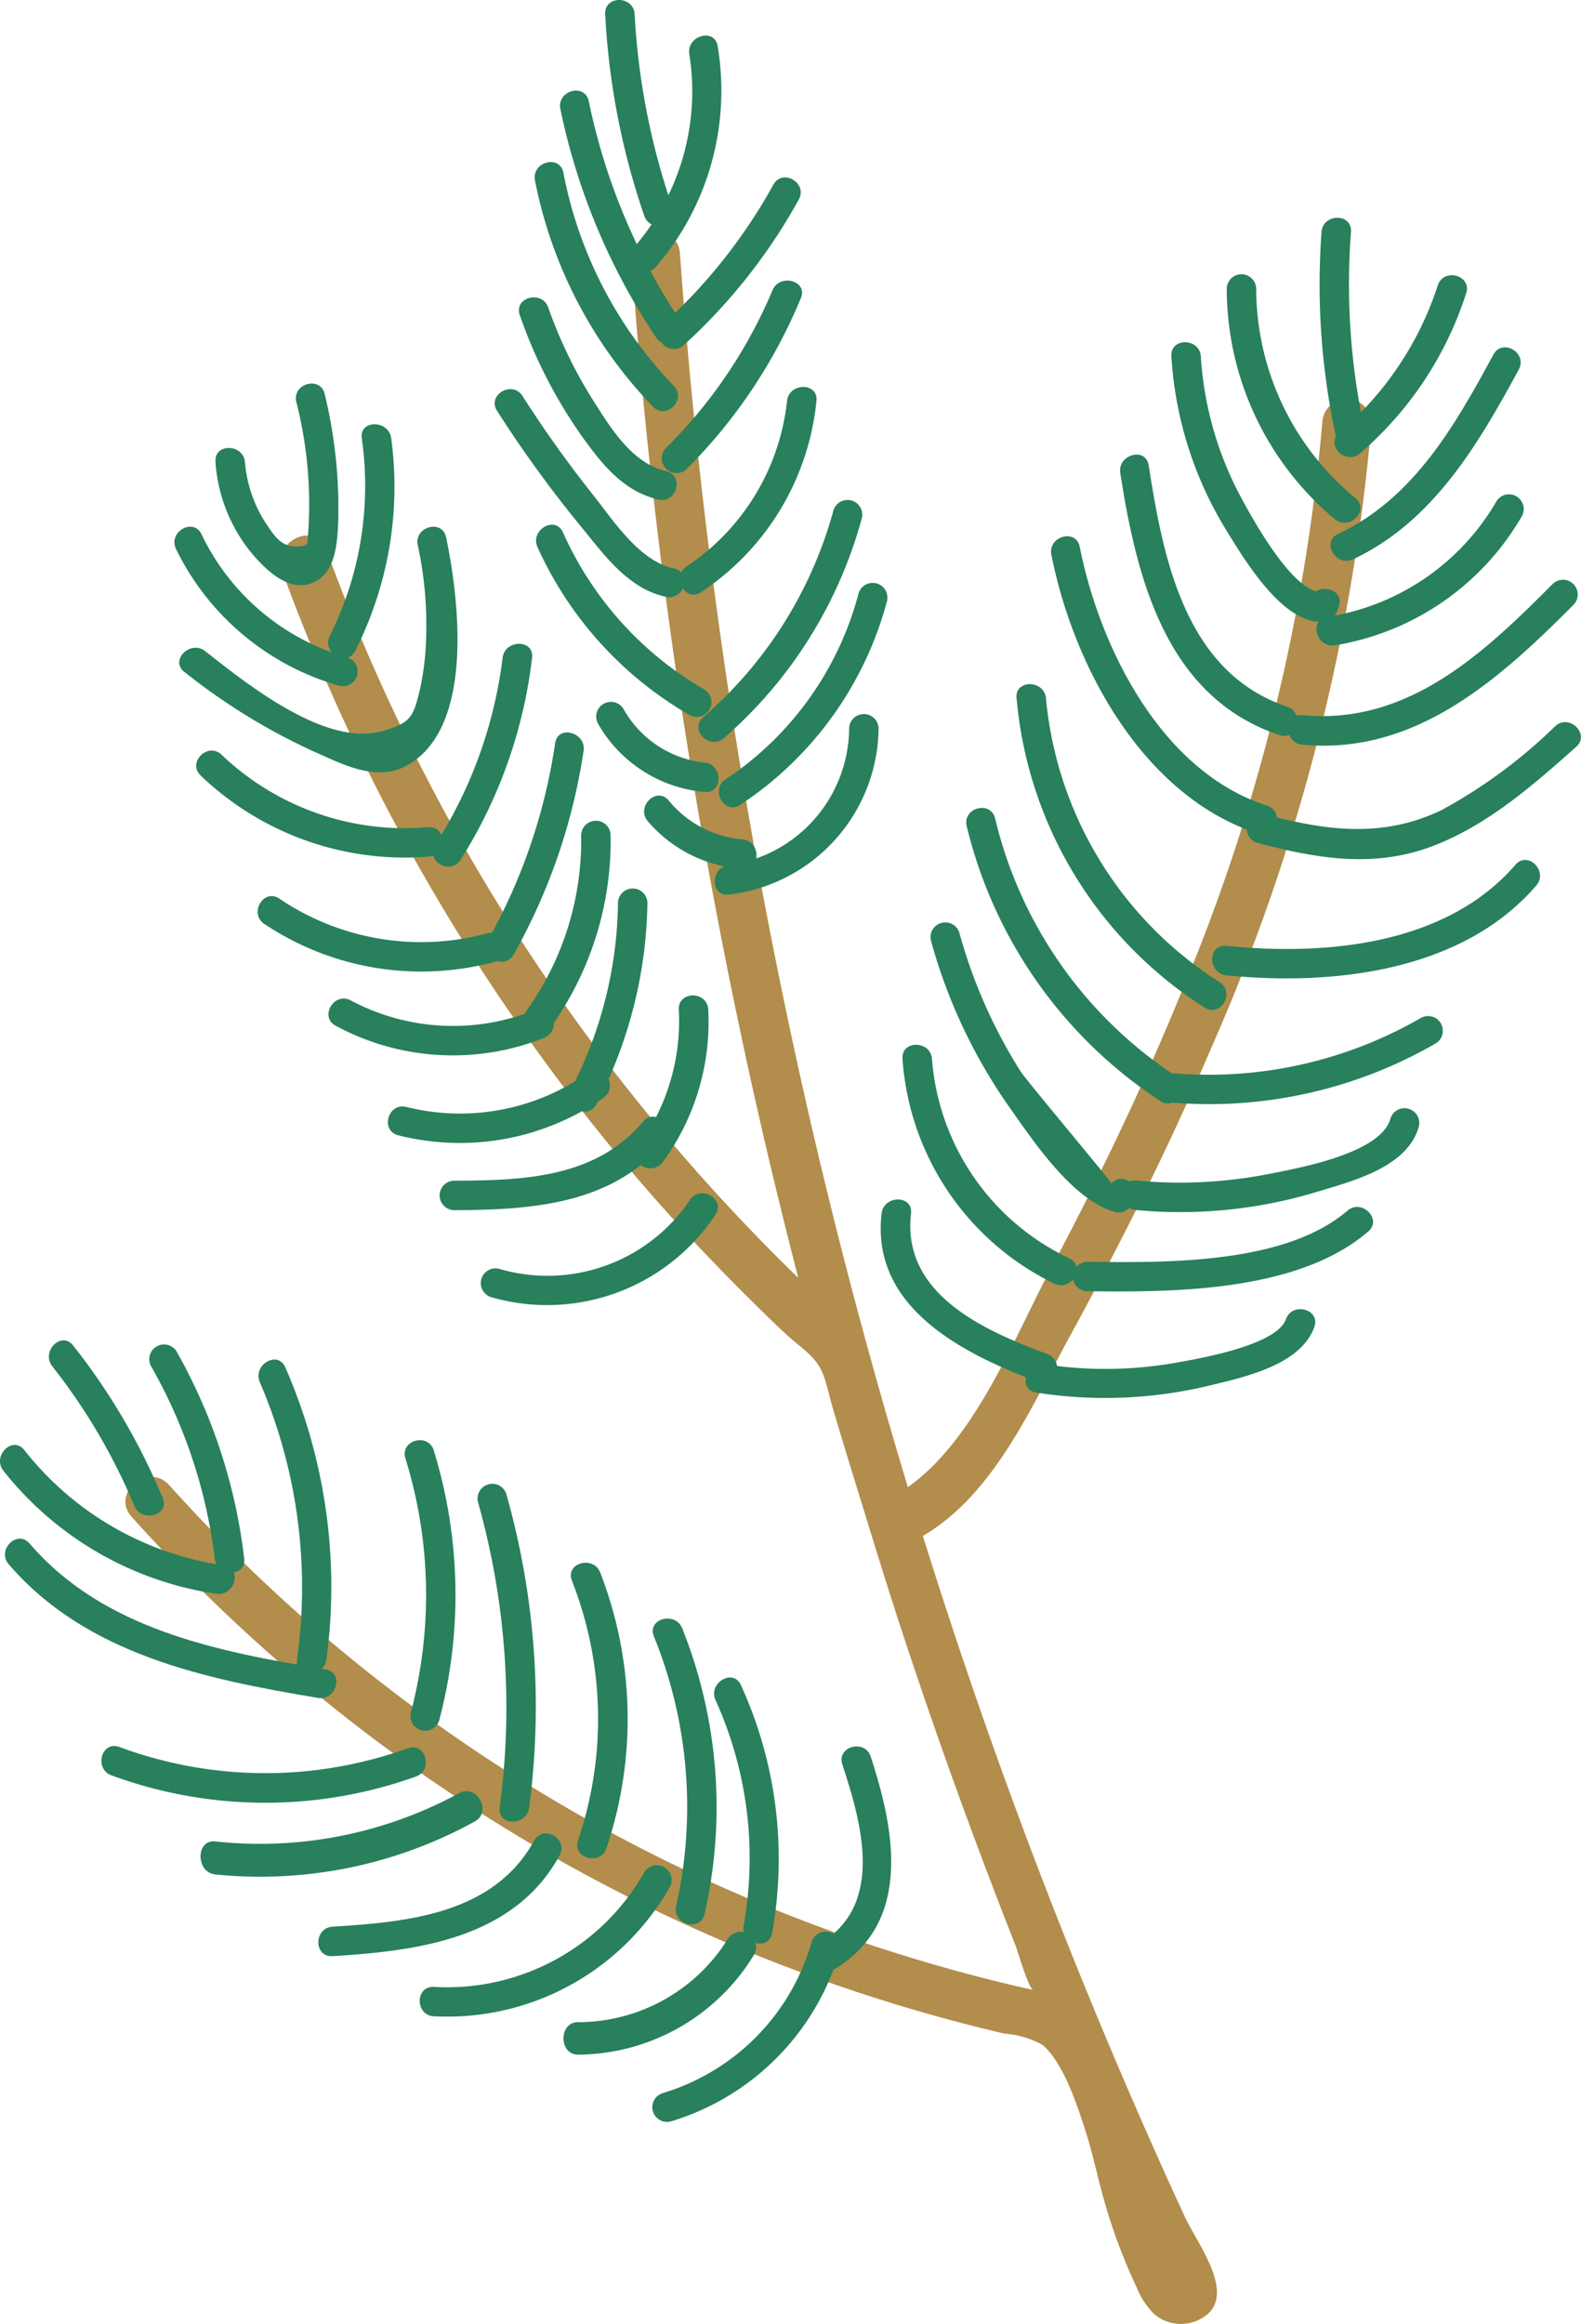 <?xml version="1.0" encoding="UTF-8"?> <svg xmlns="http://www.w3.org/2000/svg" width="88.246" height="129.688" viewBox="0 0 88.246 129.688"> <g id="pine_realistic" transform="translate(-876.941 -666.445)"> <g id="Group_13925" data-name="Group 13925"> <path id="Path_132518" data-name="Path 132518" d="M928.452,752.154c3.991-2.325,6.093-7.287,8.217-11.166,2.86-5.224,5.528-10.561,7.868-16.039a109.441,109.441,0,0,0,8.947-34.8,1.37,1.37,0,0,0-2.731-.211,105.5,105.5,0,0,1-8.045,32.3c-2.115,5.137-4.525,10.151-7.138,15.053-1.992,3.737-4.2,9.509-7.956,12.139a315.749,315.749,0,0,1-12.722-68.855c-.126-1.753-2.819-1.242-2.694.5a316.99,316.99,0,0,0,9.3,56.679,108.411,108.411,0,0,1-26.339-40.629c-.6-1.654-3.076-.471-2.474,1.177a110.423,110.423,0,0,0,21.269,35.547q2.235,2.508,4.621,4.876c.773.767,1.548,1.541,2.354,2.275.73.664,1.564,1.148,1.94,2.1.243.616.372,1.309.561,1.945q.737,2.482,1.506,4.955c.745,2.415,1.482,4.834,2.27,7.235q1.68,5.125,3.533,10.19.942,2.572,1.927,5.128.477,1.239.965,2.474c.124.312.722,2.407.987,2.466a91.731,91.731,0,0,1-48.23-28.17c-1.177-1.311-3.276.448-2.1,1.764a94.309,94.309,0,0,0,46.282,28.237q1.206.315,2.419.6a5.208,5.208,0,0,1,2.144.634c1.181,1.024,1.937,3.371,2.4,4.812.378,1.175.633,2.386.957,3.577a31.508,31.508,0,0,0,1.922,5.2,4.217,4.217,0,0,0,.972,1.448,2.291,2.291,0,0,0,2.292.38c2.66-1.063.139-4.219-.612-5.848q-1.708-3.7-3.318-7.446-3.219-7.482-6.046-15.125T928.452,752.154Z" fill="#b28d4b"></path> </g> <g id="Group_13927" data-name="Group 13927"> <g id="Group_13926" data-name="Group 13926"> <path id="Path_132519" data-name="Path 132519" d="M877.427,753.737c4.342,5.048,10.984,6.406,17.257,7.456,1.035.173,1.479-1.41.437-1.584-5.99-1-12.376-2.2-16.531-7.034-.691-.8-1.849.364-1.163,1.162Z" fill="#28805c"></path> </g> </g> <g id="Group_13929" data-name="Group 13929"> <g id="Group_13928" data-name="Group 13928"> <path id="Path_132520" data-name="Path 132520" d="M879.858,742.688a33.173,33.173,0,0,1,4.58,7.787c.4.962,1.992.54,1.584-.436a35.979,35.979,0,0,0-5-8.514c-.654-.829-1.81.341-1.162,1.163Z" fill="#28805c"></path> </g> </g> <g id="Group_13931" data-name="Group 13931"> <g id="Group_13930" data-name="Group 13930"> <path id="Path_132521" data-name="Path 132521" d="M885.382,742.7a28.548,28.548,0,0,1,3.545,10.716c.125,1.037,1.77,1.049,1.643,0a30.663,30.663,0,0,0-3.769-11.546.822.822,0,0,0-1.419.83Z" fill="#28805c"></path> </g> </g> <g id="Group_13933" data-name="Group 13933"> <g id="Group_13932" data-name="Group 13932"> <path id="Path_132522" data-name="Path 132522" d="M891.44,743.568a28.94,28.94,0,0,1,2.079,15.476c-.139,1.045,1.506,1.035,1.644,0a30.481,30.481,0,0,0-2.3-16.3c-.418-.969-1.834-.133-1.419.829Z" fill="#28805c"></path> </g> </g> <g id="Group_13935" data-name="Group 13935"> <g id="Group_13934" data-name="Group 13934"> <path id="Path_132523" data-name="Path 132523" d="M883.162,765.515a24.891,24.891,0,0,0,16.985.07c.99-.35.564-1.938-.437-1.584a23.464,23.464,0,0,1-16.111-.07c-1-.362-1.425,1.226-.437,1.584Z" fill="#28805c"></path> </g> </g> <g id="Group_13937" data-name="Group 13937"> <g id="Group_13936" data-name="Group 13936"> <path id="Path_132524" data-name="Path 132524" d="M888.95,771.044a24.81,24.81,0,0,0,14.49-2.954c.981-.527.12-2.115-.859-1.589a23.244,23.244,0,0,1-13.631,2.7c-1.09-.111-1.083,1.73,0,1.84Z" fill="#28805c"></path> </g> </g> <g id="Group_13939" data-name="Group 13939"> <g id="Group_13938" data-name="Group 13938"> <path id="Path_132525" data-name="Path 132525" d="M895.5,775.607c4.8-.3,10.116-.979,12.674-5.618.511-.926-.908-1.756-1.419-.829-2.26,4.1-7.053,4.538-11.255,4.8-1.05.066-1.058,1.71,0,1.644Z" fill="#28805c"></path> </g> </g> <g id="Group_13941" data-name="Group 13941"> <g id="Group_13940" data-name="Group 13940"> <path id="Path_132526" data-name="Path 132526" d="M901.453,762.459a27.427,27.427,0,0,0-.3-15.073c-.307-1.009-1.893-.579-1.584.437a25.732,25.732,0,0,1,.3,14.2.823.823,0,0,0,1.585.437Z" fill="#28805c"></path> </g> </g> <g id="Group_13943" data-name="Group 13943"> <g id="Group_13942" data-name="Group 13942"> <path id="Path_132527" data-name="Path 132527" d="M906.477,767.314a43.385,43.385,0,0,0-1.276-17.5.823.823,0,0,0-1.585.437,42.24,42.24,0,0,1,1.218,17.064c-.137,1.045,1.508,1.035,1.643,0Z" fill="#28805c"></path> </g> </g> <g id="Group_13945" data-name="Group 13945"> <g id="Group_13944" data-name="Group 13944"> <path id="Path_132528" data-name="Path 132528" d="M910.791,769.575a22.552,22.552,0,0,0-.345-15.369c-.374-.978-1.963-.553-1.584.437a21.113,21.113,0,0,1,.344,14.495c-.333,1.006,1.254,1.438,1.585.437Z" fill="#28805c"></path> </g> </g> <g id="Group_13947" data-name="Group 13947"> <g id="Group_13946" data-name="Group 13946"> <path id="Path_132529" data-name="Path 132529" d="M913.437,757.754a25.283,25.283,0,0,1,1.245,15.056c-.228,1.03,1.356,1.471,1.585.437a26.874,26.874,0,0,0-1.245-15.93c-.386-.972-1.976-.548-1.585.437Z" fill="#28805c"></path> </g> </g> <g id="Group_13949" data-name="Group 13949"> <g id="Group_13948" data-name="Group 13948"> <path id="Path_132530" data-name="Path 132530" d="M916.879,761.314a21.358,21.358,0,0,1,1.574,12.559c-.18,1.035,1.4,1.479,1.585.437a23.315,23.315,0,0,0-1.74-13.826c-.432-.963-1.849-.128-1.419.83Z" fill="#28805c"></path> </g> </g> <g id="Group_13951" data-name="Group 13951"> <g id="Group_13950" data-name="Group 13950"> <path id="Path_132531" data-name="Path 132531" d="M901.16,778.958a14.274,14.274,0,0,0,13.166-7.21.822.822,0,0,0-1.419-.829,12.645,12.645,0,0,1-11.747,6.4c-1.057-.054-1.054,1.589,0,1.643Z" fill="#28805c"></path> </g> </g> <g id="Group_13953" data-name="Group 13953"> <g id="Group_13952" data-name="Group 13952"> <path id="Path_132532" data-name="Path 132532" d="M909.2,781.1a11.571,11.571,0,0,0,9.818-5.557.855.855,0,0,0-1.444-.915,9.842,9.842,0,0,1-8.374,4.66c-1.076-.005-1.077,1.808,0,1.812Z" fill="#28805c"></path> </g> </g> <g id="Group_13955" data-name="Group 13955"> <g id="Group_13954" data-name="Group 13954"> <path id="Path_132533" data-name="Path 132533" d="M914.356,784.836a14.032,14.032,0,0,0,9.476-9.595.823.823,0,0,0-1.585-.437,12.337,12.337,0,0,1-8.328,8.447.823.823,0,0,0,.437,1.585Z" fill="#28805c"></path> </g> </g> <g id="Group_13957" data-name="Group 13957"> <g id="Group_13956" data-name="Group 13956"> <path id="Path_132534" data-name="Path 132534" d="M923.958,764.906c1.049,3.208,2.367,7.716-1.139,9.931-.892.563-.068,1.986.829,1.419,4.221-2.666,3.209-7.77,1.894-11.787-.327-1-1.915-.572-1.584.437Z" fill="#28805c"></path> </g> </g> <g id="Group_13959" data-name="Group 13959"> <g id="Group_13958" data-name="Group 13958"> <path id="Path_132535" data-name="Path 132535" d="M877.134,748.522a18.612,18.612,0,0,0,11.879,6.863c1.034.156,1.48-1.427.436-1.585a17.312,17.312,0,0,1-11.153-6.44c-.659-.827-1.815.343-1.162,1.162Z" fill="#28805c"></path> </g> </g> <g id="Group_13961" data-name="Group 13961"> <g id="Group_13960" data-name="Group 13960"> <path id="Path_132536" data-name="Path 132536" d="M888.967,692.229a9,9,0,0,0,1.905,4.942c.8.981,2.183,2.42,3.588,1.765,1.2-.562,1.3-2.129,1.355-3.274a26.844,26.844,0,0,0-.75-7.226c-.24-1.029-1.825-.593-1.585.437a23.071,23.071,0,0,1,.673,7.142c-.068.778.1.926-.726.925-.8,0-1.2-.631-1.613-1.244a7.334,7.334,0,0,1-1.2-3.467c-.1-1.043-1.744-1.054-1.643,0Z" fill="#28805c"></path> </g> </g> <g id="Group_13963" data-name="Group 13963"> <g id="Group_13962" data-name="Group 13962"> <path id="Path_132537" data-name="Path 132537" d="M886.768,697.085a14.57,14.57,0,0,0,9.131,7.633.823.823,0,0,0,.437-1.585,12.96,12.96,0,0,1-8.149-6.878c-.464-.95-1.882-.118-1.419.83Z" fill="#28805c"></path> </g> </g> <g id="Group_13965" data-name="Group 13965"> <g id="Group_13964" data-name="Group 13964"> <path id="Path_132538" data-name="Path 132538" d="M887.231,703.936a34.452,34.452,0,0,0,7.348,4.5c1.58.7,3.411,1.651,5.08.723,3.8-2.111,2.891-9.326,2.184-12.728-.214-1.035-1.8-.6-1.584.437a20.944,20.944,0,0,1,.471,5,15.3,15.3,0,0,1-.36,3.1c-.364,1.464-.469,1.8-2.043,2.263-3.16.935-7.484-2.528-9.934-4.45-.823-.646-1.994.509-1.162,1.162Z" fill="#28805c"></path> </g> </g> <g id="Group_13967" data-name="Group 13967"> <g id="Group_13966" data-name="Group 13966"> <path id="Path_132539" data-name="Path 132539" d="M896.772,702.755a20.257,20.257,0,0,0,2.005-11.855c-.138-1.033-1.783-1.047-1.643,0a18.763,18.763,0,0,1-1.781,11.025c-.469.945.948,1.778,1.419.83Z" fill="#28805c"></path> </g> </g> <g id="Group_13969" data-name="Group 13969"> <g id="Group_13968" data-name="Group 13968"> <path id="Path_132540" data-name="Path 132540" d="M888.142,709.723a16.474,16.474,0,0,0,12.7,4.526c1.048-.08,1.056-1.724,0-1.644a14.823,14.823,0,0,1-11.534-4.044c-.769-.726-1.934.434-1.162,1.162Z" fill="#28805c"></path> </g> </g> <g id="Group_13971" data-name="Group 13971"> <g id="Group_13970" data-name="Group 13970"> <path id="Path_132541" data-name="Path 132541" d="M904.995,703.154a25.045,25.045,0,0,1-3.764,10.436c-.567.9.855,1.722,1.419.83a26.9,26.9,0,0,0,3.988-11.266c.128-1.048-1.516-1.038-1.643,0Z" fill="#28805c"></path> </g> </g> <g id="Group_13973" data-name="Group 13973"> <g id="Group_13972" data-name="Group 13972"> <path id="Path_132542" data-name="Path 132542" d="M907.927,707.914a31.865,31.865,0,0,1-3.732,10.962c-.517.924.9,1.753,1.419.829a33.118,33.118,0,0,0,3.9-11.354c.154-1.035-1.429-1.481-1.585-.437Z" fill="#28805c"></path> </g> </g> <g id="Group_13975" data-name="Group 13975"> <g id="Group_13974" data-name="Group 13974"> <path id="Path_132543" data-name="Path 132543" d="M909.38,713.065a16.336,16.336,0,0,1-2.994,9.7c-.6.87.82,1.693,1.42.829a17.871,17.871,0,0,0,3.218-10.527.822.822,0,0,0-1.644,0Z" fill="#28805c"></path> </g> </g> <g id="Group_13977" data-name="Group 13977"> <g id="Group_13976" data-name="Group 13976"> <path id="Path_132544" data-name="Path 132544" d="M911.436,716.818a23.2,23.2,0,0,1-2.62,10.412c-.485.938.933,1.771,1.419.83a25.129,25.129,0,0,0,2.844-11.242.822.822,0,0,0-1.643,0Z" fill="#28805c"></path> </g> </g> <g id="Group_13979" data-name="Group 13979"> <g id="Group_13978" data-name="Group 13978"> <path id="Path_132545" data-name="Path 132545" d="M891.7,718.007a15.769,15.769,0,0,0,12.932,2.09.822.822,0,0,0-.437-1.584,14.119,14.119,0,0,1-11.666-1.925c-.885-.585-1.709.838-.829,1.419Z" fill="#28805c"></path> </g> </g> <g id="Group_13981" data-name="Group 13981"> <g id="Group_13980" data-name="Group 13980"> <path id="Path_132546" data-name="Path 132546" d="M895.686,723.689a13.749,13.749,0,0,0,11.62.673c.972-.384.549-1.974-.437-1.585a12.165,12.165,0,0,1-10.354-.507c-.935-.491-1.767.927-.829,1.419Z" fill="#28805c"></path> </g> </g> <g id="Group_13983" data-name="Group 13983"> <g id="Group_13982" data-name="Group 13982"> <path id="Path_132547" data-name="Path 132547" d="M899.179,729.8a14,14,0,0,0,11.44-2.091c.863-.6.043-2.023-.83-1.419a12.344,12.344,0,0,1-10.173,1.925c-1.028-.25-1.466,1.334-.437,1.585Z" fill="#28805c"></path> </g> </g> <g id="Group_13985" data-name="Group 13985"> <g id="Group_13984" data-name="Group 13984"> <path id="Path_132548" data-name="Path 132548" d="M902.263,733.978c4.255-.019,8.8-.287,11.738-3.785.675-.8-.481-1.973-1.162-1.162-2.66,3.171-6.74,3.287-10.576,3.3a.823.823,0,0,0,0,1.644Z" fill="#28805c"></path> </g> </g> <g id="Group_13987" data-name="Group 13987"> <g id="Group_13986" data-name="Group 13986"> <path id="Path_132549" data-name="Path 132549" d="M914.829,722.79a11.786,11.786,0,0,1-2.308,7.666c-.622.857.8,1.678,1.42.83a13.253,13.253,0,0,0,2.532-8.5c-.049-1.053-1.693-1.059-1.644,0Z" fill="#28805c"></path> </g> </g> <g id="Group_13989" data-name="Group 13989"> <g id="Group_13988" data-name="Group 13988"> <path id="Path_132550" data-name="Path 132550" d="M904.343,738.828a11.273,11.273,0,0,0,12.528-4.593c.592-.88-.831-1.7-1.419-.83a9.582,9.582,0,0,1-10.672,3.838.823.823,0,0,0-.437,1.585Z" fill="#28805c"></path> </g> </g> <g id="Group_13991" data-name="Group 13991"> <g id="Group_13990" data-name="Group 13990"> <path id="Path_132551" data-name="Path 132551" d="M950.705,679.388a39.86,39.86,0,0,0,.769,11.26c.218,1.035,1.8.6,1.585-.436a38.341,38.341,0,0,1-.711-10.824c.078-1.055-1.566-1.05-1.643,0Z" fill="#28805c"></path> </g> </g> <g id="Group_13993" data-name="Group 13993"> <g id="Group_13992" data-name="Group 13992"> <path id="Path_132552" data-name="Path 132552" d="M952.85,691.745a19.7,19.7,0,0,0,5.927-8.935c.328-1.008-1.258-1.44-1.585-.437a18.123,18.123,0,0,1-5.5,8.21c-.8.69.364,1.848,1.162,1.162Z" fill="#28805c"></path> </g> </g> <g id="Group_13995" data-name="Group 13995"> <g id="Group_13994" data-name="Group 13994"> <path id="Path_132553" data-name="Path 132553" d="M952.461,697.657c4.467-2.095,6.993-6.42,9.255-10.594.5-.93-.914-1.761-1.419-.83-2.135,3.94-4.444,8.025-8.666,10.005-.956.448-.123,1.866.83,1.419Z" fill="#28805c"></path> </g> </g> <g id="Group_13997" data-name="Group 13997"> <g id="Group_13996" data-name="Group 13996"> <path id="Path_132554" data-name="Path 132554" d="M951.451,702.455a14.806,14.806,0,0,0,10.437-7.208.822.822,0,0,0-1.419-.829,13.247,13.247,0,0,1-9.455,6.452c-1.041.17-.6,1.754.437,1.585Z" fill="#28805c"></path> </g> </g> <g id="Group_13999" data-name="Group 13999"> <g id="Group_13998" data-name="Group 13998"> <path id="Path_132555" data-name="Path 132555" d="M945.414,682.542a16.785,16.785,0,0,0,6.028,12.872c.8.676,1.974-.481,1.162-1.162a15.194,15.194,0,0,1-5.547-11.71.822.822,0,0,0-1.643,0Z" fill="#28805c"></path> </g> </g> <g id="Group_14001" data-name="Group 14001"> <g id="Group_14000" data-name="Group 14000"> <path id="Path_132556" data-name="Path 132556" d="M942.324,686.327a20.93,20.93,0,0,0,2.958,9.532c1.025,1.675,3.245,5.46,5.509,5.276a.862.862,0,0,0,.792-.6l.083-.233c.356-1-1.231-1.428-1.584-.437l-.083.233.792-.6c-1.672.136-4.088-4.359-4.716-5.555a19.106,19.106,0,0,1-2.108-7.61c-.075-1.049-1.719-1.057-1.643,0Z" fill="#28805c"></path> </g> </g> <g id="Group_14003" data-name="Group 14003"> <g id="Group_14002" data-name="Group 14002"> <path id="Path_132557" data-name="Path 132557" d="M939.47,692.845c.925,5.911,2.551,12.486,8.876,14.62,1,.339,1.435-1.248.436-1.585-5.7-1.923-6.91-8.247-7.727-13.472-.163-1.042-1.747-.6-1.585.437Z" fill="#28805c"></path> </g> </g> <g id="Group_14005" data-name="Group 14005"> <g id="Group_14004" data-name="Group 14004"> <path id="Path_132558" data-name="Path 132558" d="M935.624,697.4c1.235,6.251,5.138,13.511,11.583,15.579,1.01.324,1.442-1.262.437-1.584-5.876-1.887-9.322-8.8-10.435-14.432-.2-1.037-1.789-.6-1.585.437Z" fill="#28805c"></path> </g> </g> <g id="Group_14007" data-name="Group 14007"> <g id="Group_14006" data-name="Group 14006"> <path id="Path_132559" data-name="Path 132559" d="M949.63,708c6.306.6,11-3.646,15.15-7.816a.822.822,0,0,0-1.162-1.162c-3.86,3.876-8.082,7.893-13.988,7.334-1.052-.1-1.045,1.545,0,1.644Z" fill="#28805c"></path> </g> </g> <g id="Group_14009" data-name="Group 14009"> <g id="Group_14008" data-name="Group 14008"> <path id="Path_132560" data-name="Path 132560" d="M947.1,713.476c3.351.881,6.547,1.444,9.873.158,3.036-1.173,5.546-3.381,7.946-5.513.792-.7-.373-1.862-1.162-1.162a28.5,28.5,0,0,1-6.371,4.7c-3.3,1.577-6.426,1.132-9.849.232a.823.823,0,0,0-.437,1.585Z" fill="#28805c"></path> </g> </g> <g id="Group_14011" data-name="Group 14011"> <g id="Group_14010" data-name="Group 14010"> <path id="Path_132561" data-name="Path 132561" d="M945.389,720.87c5.951.6,13.157-.2,17.3-5.007.688-.8-.47-1.965-1.162-1.162-3.872,4.488-10.592,5.089-16.139,4.525-1.051-.106-1.043,1.538,0,1.644Z" fill="#28805c"></path> </g> </g> <g id="Group_14013" data-name="Group 14013"> <g id="Group_14012" data-name="Group 14012"> <path id="Path_132562" data-name="Path 132562" d="M933.683,705.409a22.821,22.821,0,0,0,10.5,17.263c.894.571,1.719-.85.83-1.419a21.065,21.065,0,0,1-9.69-15.844c-.1-1.044-1.743-1.054-1.644,0Z" fill="#28805c"></path> </g> </g> <g id="Group_14015" data-name="Group 14015"> <g id="Group_14014" data-name="Group 14014"> <path id="Path_132563" data-name="Path 132563" d="M930.9,712.551a25.476,25.476,0,0,0,10.808,15.337c.884.586,1.708-.837.83-1.419a23.778,23.778,0,0,1-10.053-14.354c-.251-1.027-1.836-.593-1.585.436Z" fill="#28805c"></path> </g> </g> <g id="Group_14017" data-name="Group 14017"> <g id="Group_14016" data-name="Group 14016"> <path id="Path_132564" data-name="Path 132564" d="M928.9,718.922a29.913,29.913,0,0,0,4.323,9.224c1.389,1.965,3.537,5.222,5.931,5.927a.814.814,0,0,0,.8-.212l.182-.205c.7-.789-.459-1.955-1.162-1.162.053-.06-4.705-5.7-5.066-6.26a28.75,28.75,0,0,1-3.423-7.749.823.823,0,0,0-1.585.437Z" fill="#28805c"></path> </g> </g> <g id="Group_14019" data-name="Group 14019"> <g id="Group_14018" data-name="Group 14018"> <path id="Path_132565" data-name="Path 132565" d="M927.316,725.536a15.1,15.1,0,0,0,8.474,12.542c.948.46,1.782-.957.829-1.419a13.449,13.449,0,0,1-7.659-11.123c-.081-1.048-1.726-1.057-1.644,0Z" fill="#28805c"></path> </g> </g> <g id="Group_14021" data-name="Group 14021"> <g id="Group_14020" data-name="Group 14020"> <path id="Path_132566" data-name="Path 132566" d="M926.147,734.163c-.614,5.316,4.654,7.875,8.813,9.428.992.37,1.42-1.218.437-1.585-3.5-1.306-8.129-3.316-7.607-7.843.121-1.049-1.523-1.04-1.643,0Z" fill="#28805c"></path> </g> </g> <g id="Group_14023" data-name="Group 14023"> <g id="Group_14022" data-name="Group 14022"> <path id="Path_132567" data-name="Path 132567" d="M934.779,744.155a24.845,24.845,0,0,0,9.523-.356c1.974-.481,5.219-1.139,6-3.3.358-1-1.229-1.427-1.585-.437-.528,1.469-4.872,2.2-6.193,2.437a22.607,22.607,0,0,1-7.3.075c-1.035-.15-1.481,1.433-.437,1.584Z" fill="#28805c"></path> </g> </g> <g id="Group_14025" data-name="Group 14025"> <g id="Group_14024" data-name="Group 14024"> <path id="Path_132568" data-name="Path 132568" d="M937.616,738.5c4.895.059,11.772.036,15.694-3.332.8-.69-.363-1.848-1.162-1.162-3.507,3.011-10.178,2.9-14.532,2.851a.822.822,0,0,0,0,1.643Z" fill="#28805c"></path> </g> </g> <g id="Group_14027" data-name="Group 14027"> <g id="Group_14026" data-name="Group 14026"> <path id="Path_132569" data-name="Path 132569" d="M940.327,733.966a26.342,26.342,0,0,0,10-.975c2.046-.623,5.19-1.386,5.813-3.7a.823.823,0,0,0-1.585-.437c-.531,1.97-5.149,2.777-6.946,3.132a25.815,25.815,0,0,1-7.278.335c-1.054-.091-1.048,1.553,0,1.643Z" fill="#28805c"></path> </g> </g> <g id="Group_14029" data-name="Group 14029"> <g id="Group_14028" data-name="Group 14028"> <path id="Path_132570" data-name="Path 132570" d="M942.54,727.989a25.293,25.293,0,0,0,14.535-3.317.822.822,0,0,0-.83-1.419,23.691,23.691,0,0,1-13.705,3.093c-1.055-.076-1.05,1.568,0,1.643Z" fill="#28805c"></path> </g> </g> <g id="Group_14031" data-name="Group 14031"> <g id="Group_14030" data-name="Group 14030"> <path id="Path_132571" data-name="Path 132571" d="M913.571,681.316A15.066,15.066,0,0,0,917,669.027c-.161-1.042-1.745-.6-1.584.437a13.268,13.268,0,0,1-3.01,10.69c-.678.8.479,1.972,1.162,1.162Z" fill="#28805c"></path> </g> </g> <g id="Group_14033" data-name="Group 14033"> <g id="Group_14032" data-name="Group 14032"> <path id="Path_132572" data-name="Path 132572" d="M914.486,678.051a39.407,39.407,0,0,1-2.122-10.814c-.056-1.053-1.7-1.059-1.643,0a40.954,40.954,0,0,0,2.181,11.251c.342.994,1.93.567,1.584-.437Z" fill="#28805c"></path> </g> </g> <g id="Group_14035" data-name="Group 14035"> <g id="Group_14034" data-name="Group 14034"> <path id="Path_132573" data-name="Path 132573" d="M914.969,684.429a34.743,34.743,0,0,1-5.164-12.335c-.215-1.034-1.8-.6-1.585.437a36.015,36.015,0,0,0,5.329,12.727c.584.876,2.008.054,1.42-.829Z" fill="#28805c"></path> </g> </g> <g id="Group_14037" data-name="Group 14037"> <g id="Group_14036" data-name="Group 14036"> <path id="Path_132574" data-name="Path 132574" d="M914.55,687.981a23.54,23.54,0,0,1-6.163-11.9c-.205-1.037-1.789-.6-1.585.437a25.128,25.128,0,0,0,6.585,12.62c.733.766,1.894-.4,1.163-1.162Z" fill="#28805c"></path> </g> </g> <g id="Group_14039" data-name="Group 14039"> <g id="Group_14038" data-name="Group 14038"> <path id="Path_132575" data-name="Path 132575" d="M914.121,692.737c-1.909-.447-3.089-2.4-4.073-3.95a25.733,25.733,0,0,1-2.507-5.186c-.354-.989-1.942-.562-1.585.437a27.207,27.207,0,0,0,3.415,6.682c1.126,1.58,2.344,3.141,4.313,3.6,1.029.24,1.468-1.344.437-1.585Z" fill="#28805c"></path> </g> </g> <g id="Group_14041" data-name="Group 14041"> <g id="Group_14040" data-name="Group 14040"> <path id="Path_132576" data-name="Path 132576" d="M914.555,698.165c-1.946-.413-3.383-2.688-4.55-4.152a65.178,65.178,0,0,1-3.9-5.47c-.569-.888-1.992-.065-1.419.829a67.17,67.17,0,0,0,4.613,6.37c1.317,1.6,2.671,3.552,4.816,4.007,1.031.219,1.472-1.365.437-1.584Z" fill="#28805c"></path> </g> </g> <g id="Group_14043" data-name="Group 14043"> <g id="Group_14042" data-name="Group 14042"> <path id="Path_132577" data-name="Path 132577" d="M916.263,704.928a19.126,19.126,0,0,1-7.9-8.777c-.435-.962-1.852-.128-1.419.829a20.593,20.593,0,0,0,8.487,9.367.822.822,0,0,0,.829-1.419Z" fill="#28805c"></path> </g> </g> <g id="Group_14045" data-name="Group 14045"> <g id="Group_14044" data-name="Group 14044"> <path id="Path_132578" data-name="Path 132578" d="M917.35,707.632a24.936,24.936,0,0,0,7.7-12.284.823.823,0,0,0-1.585-.437,23.387,23.387,0,0,1-7.277,11.559c-.8.7.368,1.855,1.162,1.162Z" fill="#28805c"></path> </g> </g> <g id="Group_14047" data-name="Group 14047"> <g id="Group_14046" data-name="Group 14046"> <path id="Path_132579" data-name="Path 132579" d="M916.082,699.483a14.507,14.507,0,0,0,6.43-10.66c.115-1.05-1.529-1.041-1.643,0a12.725,12.725,0,0,1-5.617,9.241c-.873.586-.052,2.011.83,1.419Z" fill="#28805c"></path> </g> </g> <g id="Group_14049" data-name="Group 14049"> <g id="Group_14048" data-name="Group 14048"> <path id="Path_132580" data-name="Path 132580" d="M915.265,692.62a29.287,29.287,0,0,0,6.377-9.538c.408-.974-1.182-1.4-1.585-.437a27.248,27.248,0,0,1-5.954,8.813.822.822,0,0,0,1.162,1.162Z" fill="#28805c"></path> </g> </g> <g id="Group_14051" data-name="Group 14051"> <g id="Group_14050" data-name="Group 14050"> <path id="Path_132581" data-name="Path 132581" d="M915.111,685.7a31.6,31.6,0,0,0,6.415-8.119c.512-.927-.907-1.757-1.419-.83a30.252,30.252,0,0,1-6.158,7.787c-.784.714.381,1.873,1.162,1.162Z" fill="#28805c"></path> </g> </g> <g id="Group_14053" data-name="Group 14053"> <g id="Group_14052" data-name="Group 14052"> <path id="Path_132582" data-name="Path 132582" d="M918.265,711.354a19.68,19.68,0,0,0,8.189-11.379.823.823,0,0,0-1.585-.437,17.928,17.928,0,0,1-7.434,10.4c-.876.585-.054,2.009.83,1.42Z" fill="#28805c"></path> </g> </g> <g id="Group_14055" data-name="Group 14055"> <g id="Group_14054" data-name="Group 14054"> <path id="Path_132583" data-name="Path 132583" d="M917.622,716.365a9.445,9.445,0,0,0,8.359-9.28.822.822,0,0,0-1.643,0,7.772,7.772,0,0,1-6.716,7.637c-1.038.121-1.051,1.766,0,1.643Z" fill="#28805c"></path> </g> </g> <g id="Group_14057" data-name="Group 14057"> <g id="Group_14056" data-name="Group 14056"> <path id="Path_132584" data-name="Path 132584" d="M916.26,709a5.911,5.911,0,0,1-4.521-3,.822.822,0,0,0-1.419.829,7.616,7.616,0,0,0,5.94,3.811c1.051.108,1.043-1.536,0-1.643Z" fill="#28805c"></path> </g> </g> <g id="Group_14059" data-name="Group 14059"> <g id="Group_14058" data-name="Group 14058"> <path id="Path_132585" data-name="Path 132585" d="M913.1,712.275a7.631,7.631,0,0,0,5.278,2.655c1.054.087,1.048-1.557,0-1.644a5.988,5.988,0,0,1-4.116-2.173c-.685-.808-1.843.36-1.162,1.162Z" fill="#28805c"></path> </g> </g> </g> </svg> 